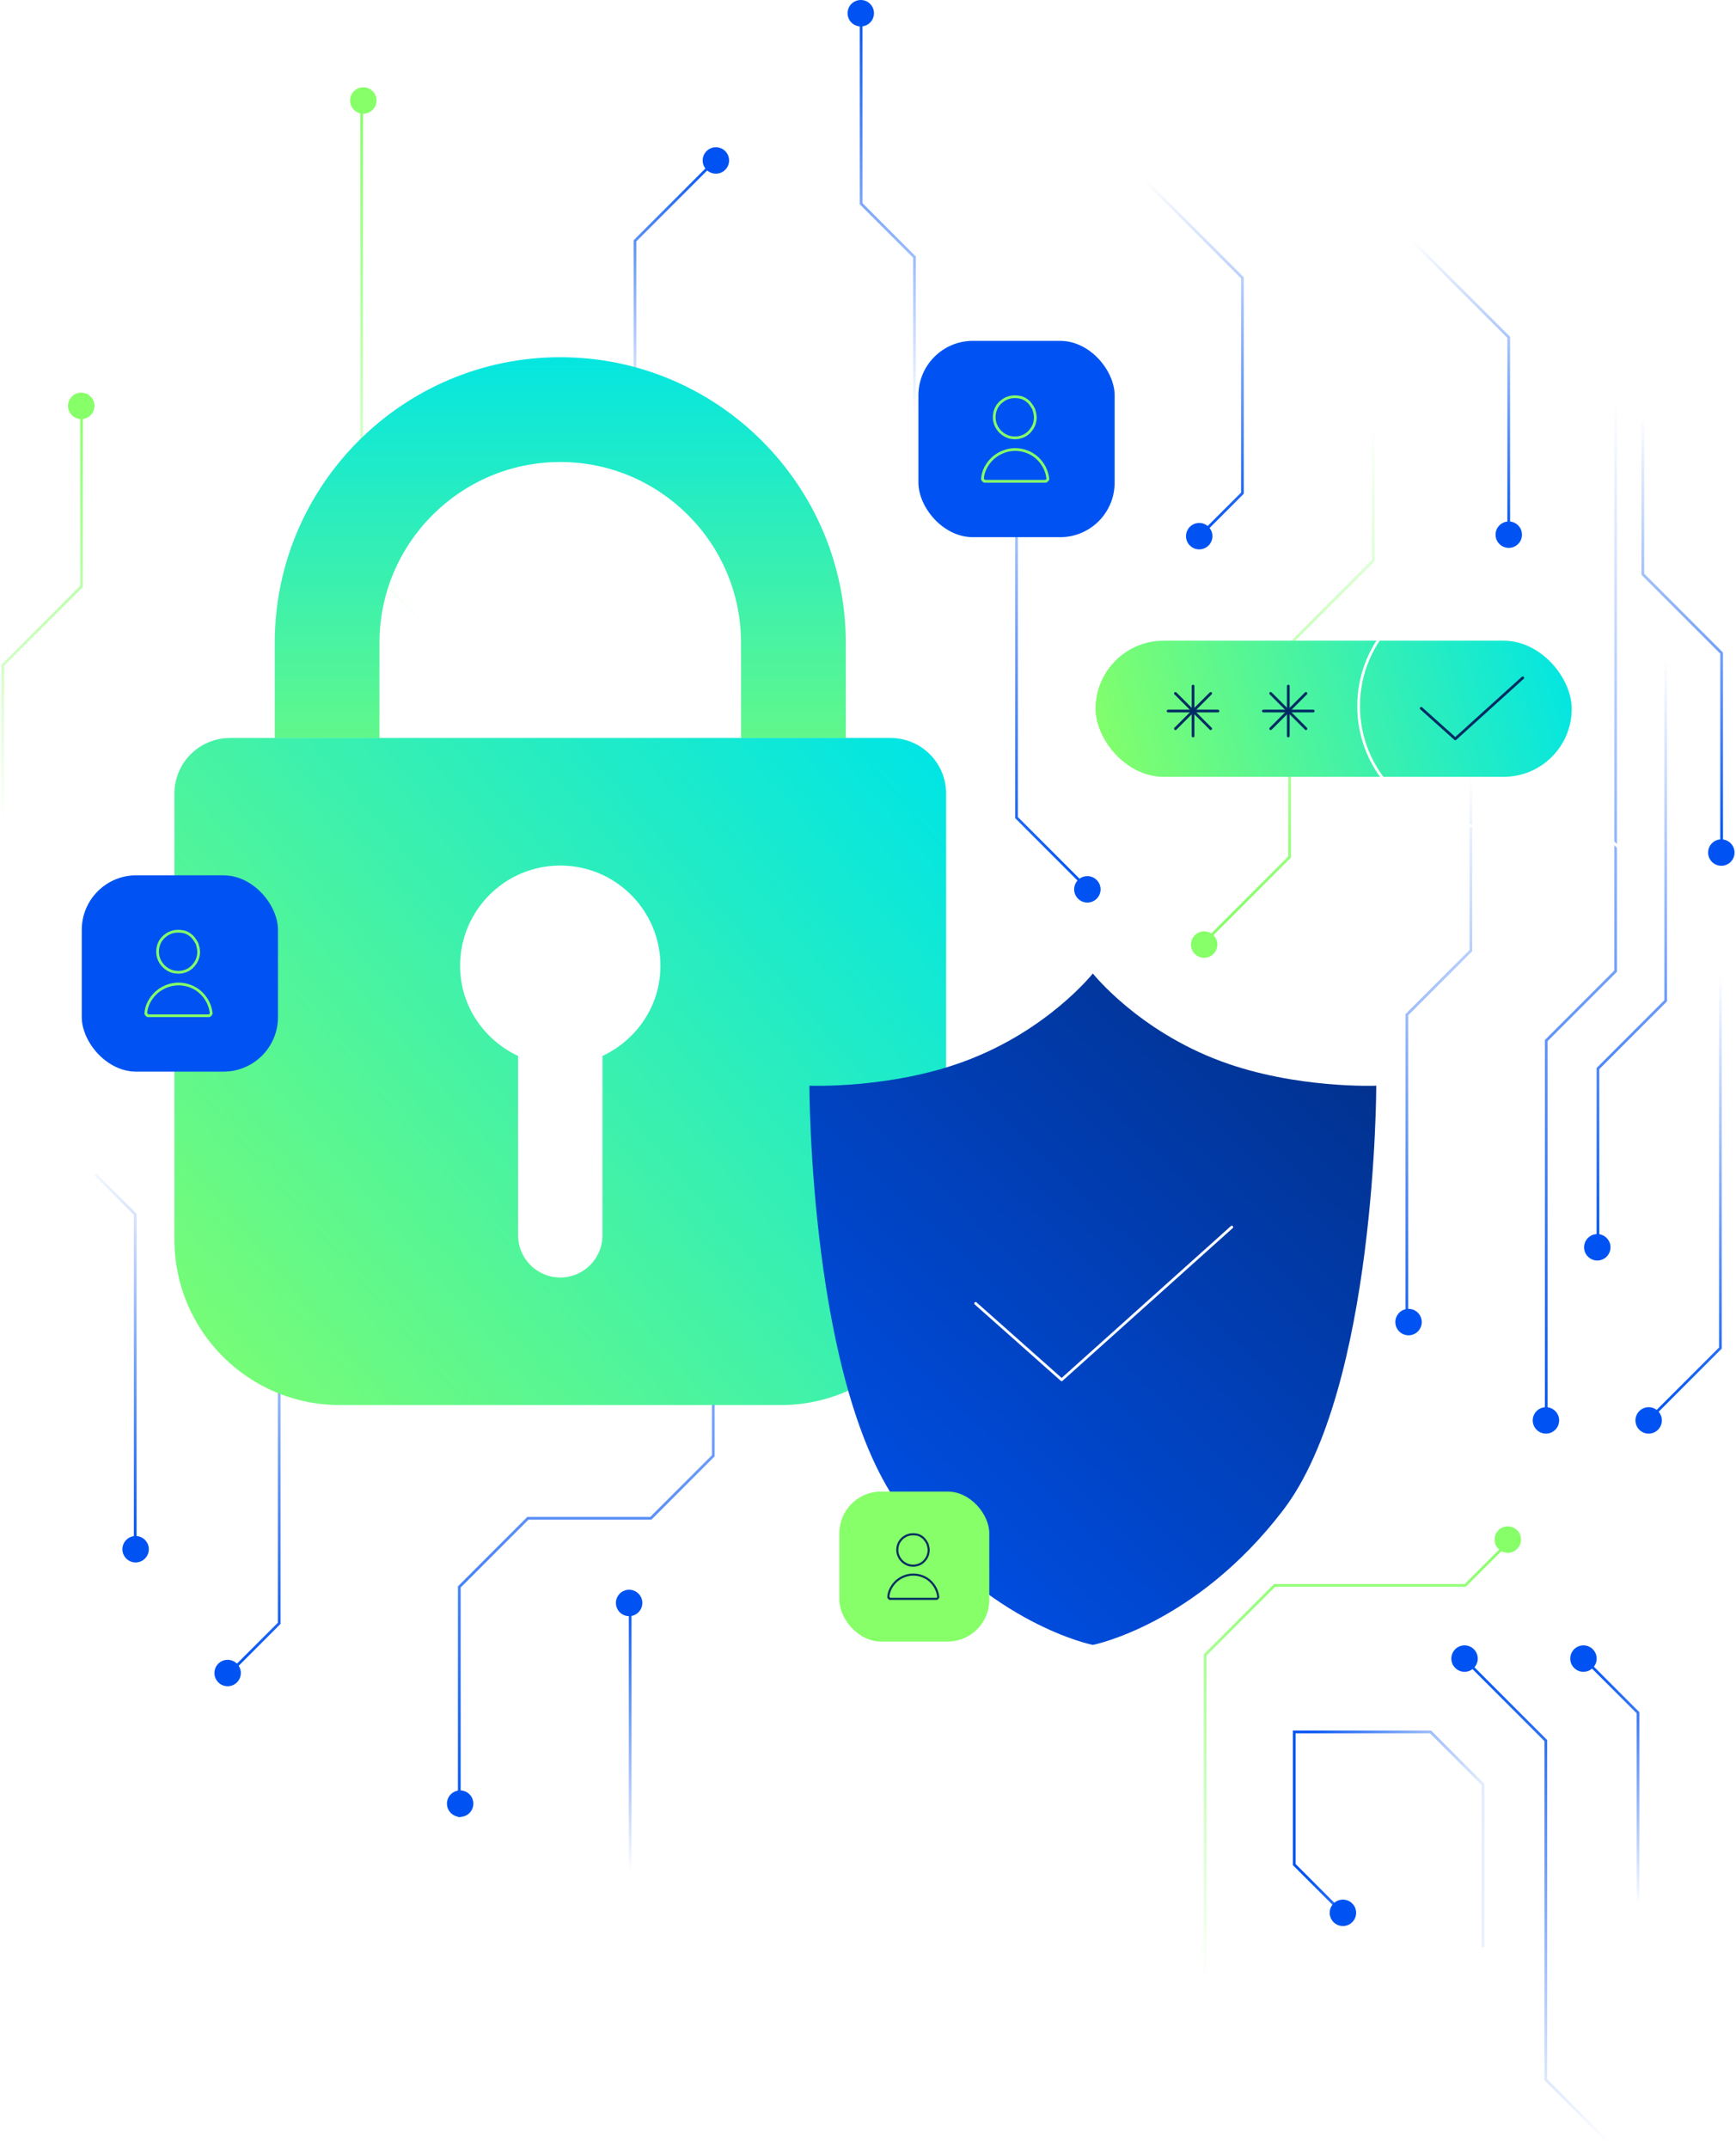<svg width="637" height="788" viewBox="0 0 637 788" fill="none" xmlns="http://www.w3.org/2000/svg">
<path d="M168.531 666.387L168.531 581.971L193.711 556.792L238.817 556.792L261.733 533.876L261.733 433.452L283.98 411.205L283.98 352.999" stroke="url(#paint0_linear_2247_14154)" stroke-miterlimit="10"/>
<path d="M168.847 656.598C171.523 656.598 173.693 658.768 173.693 661.444C173.693 664.121 171.523 666.291 168.847 666.291C166.17 666.291 164 664.121 164 661.444C164 658.768 166.17 656.598 168.847 656.598Z" fill="#0053F2"/>
<path d="M591.178 786.676L567.217 762.714L567.217 638.32L535.148 606.253" stroke="url(#paint1_linear_2247_14154)" stroke-miterlimit="10"/>
<path d="M492.863 701.749L474.891 683.777L474.891 635.147L524.931 635.147L544.183 654.399L544.183 714.082" stroke="url(#paint2_linear_2247_14154)" stroke-miterlimit="10"/>
<path d="M580.953 608.013L601.038 628.1L601.038 698.578" stroke="url(#paint3_linear_2247_14154)" stroke-miterlimit="10"/>
<path d="M537.393 603.401C540.07 603.401 542.24 605.57 542.24 608.247C542.24 610.924 540.07 613.094 537.393 613.094C534.717 613.094 532.547 610.924 532.547 608.247C532.547 605.57 534.717 603.401 537.393 603.401Z" fill="#0053F2"/>
<path d="M492.761 696.639C495.437 696.639 497.607 698.809 497.607 701.485C497.607 704.162 495.437 706.332 492.761 706.332C490.084 706.332 487.914 704.162 487.914 701.485C487.914 698.809 490.084 696.639 492.761 696.639Z" fill="#0053F2"/>
<path d="M581.026 603.401C583.703 603.401 585.873 605.57 585.873 608.247C585.873 610.924 583.703 613.094 581.026 613.094C578.35 613.094 576.18 610.924 576.18 608.247C576.18 605.57 578.35 603.401 581.026 603.401Z" fill="#0053F2"/>
<path d="M35 430.696L49.615 445.311L49.615 564.59" stroke="url(#paint4_linear_2247_14154)" stroke-miterlimit="10"/>
<path d="M1 301.567L1 243.979L29.92 215.059L29.92 144.623" stroke="url(#paint5_linear_2247_14154)" stroke-miterlimit="10"/>
<path d="M156.391 229.241L132.711 205.563L132.711 38.232" stroke="url(#paint6_linear_2247_14154)" stroke-miterlimit="10"/>
<path d="M102.458 439L102.458 595.298L85.391 612.365" stroke="url(#paint7_linear_2247_14154)" stroke-miterlimit="10"/>
<path d="M335.547 152.605L335.547 94.276L315.982 74.711L315.982 0.803" stroke="url(#paint8_linear_2247_14154)" stroke-miterlimit="10"/>
<path d="M592.825 146L592.825 356.147L567.367 381.605L567.367 524.301" stroke="url(#paint9_linear_2247_14154)" stroke-miterlimit="10"/>
<path d="M611.2 241.232L611.2 367.018L586.344 391.874L586.344 457.473" stroke="url(#paint10_linear_2247_14154)" stroke-miterlimit="10"/>
<path d="M602.805 153L602.805 210.588L631.723 239.507L631.723 309.943" stroke="url(#paint11_linear_2247_14154)" stroke-miterlimit="10"/>
<path d="M631.27 357.184L631.27 494.371L605.055 520.586" stroke="url(#paint12_linear_2247_14154)" stroke-miterlimit="10"/>
<path d="M373 126L373 299.831L397.644 324.475" stroke="url(#paint13_linear_2247_14154)" stroke-miterlimit="10"/>
<path d="M420 66L455.892 101.893L455.892 180.852L439.807 196.937" stroke="url(#paint14_linear_2247_14154)" stroke-miterlimit="10"/>
<path d="M517.883 88L553.603 123.72L553.603 195.48" stroke="url(#paint15_linear_2247_14154)" stroke-miterlimit="10"/>
<path d="M262.289 59.029L232.997 88.322L232.997 149.395" stroke="url(#paint16_linear_2247_14154)" stroke-miterlimit="10"/>
<path d="M503.896 155.002L503.896 205.611L473.208 236.302L473.208 314.282L442.687 344.803" stroke="url(#paint17_linear_2247_14154)" stroke-miterlimit="10"/>
<path d="M539.708 285L539.708 348.63L516.227 372.111L516.227 483.475" stroke="url(#paint18_linear_2247_14154)" stroke-miterlimit="10"/>
<path d="M231.227 686.283L231.227 585.852" stroke="url(#paint19_linear_2247_14154)" stroke-miterlimit="10"/>
<path d="M49.761 563.299C52.438 563.299 54.608 565.469 54.608 568.146C54.608 570.822 52.438 572.992 49.761 572.992C47.084 572.992 44.914 570.822 44.914 568.146C44.914 565.469 47.084 563.299 49.761 563.299Z" fill="#0053F2"/>
<path d="M133.31 41.693C130.633 41.693 128.463 39.523 128.463 36.847C128.463 34.17 130.633 32 133.31 32C135.987 32 138.156 34.17 138.156 36.847C138.156 39.523 135.987 41.693 133.31 41.693Z" fill="#86FF68"/>
<path d="M315.849 9.693C313.172 9.693 311.002 7.523 311.002 4.847C311.002 2.17 313.172 1.3154e-06 315.849 8.47397e-07C318.525 3.79391e-07 320.695 2.17 320.695 4.847C320.695 7.523 318.525 9.693 315.849 9.693Z" fill="#0053F2"/>
<path d="M83.526 608.696C86.203 608.696 88.373 610.865 88.373 613.542C88.373 616.219 86.203 618.389 83.526 618.389C80.85 618.389 78.68 616.219 78.68 613.542C78.68 610.865 80.85 608.696 83.526 608.696Z" fill="#0053F2"/>
<path d="M398.995 321.305C401.672 321.305 403.842 323.475 403.842 326.151C403.842 328.828 401.672 330.998 398.995 330.998C396.318 330.998 394.148 328.828 394.148 326.151C394.148 323.475 396.318 321.305 398.995 321.305Z" fill="#0053F2"/>
<path d="M440.034 191.781C442.711 191.781 444.881 193.951 444.881 196.628C444.881 199.305 442.711 201.475 440.034 201.475C437.357 201.475 435.187 199.305 435.187 196.628C435.187 193.951 437.357 191.781 440.034 191.781Z" fill="#0053F2"/>
<path d="M262.685 63.693C260.008 63.693 257.838 61.523 257.838 58.847C257.838 56.17 260.008 54 262.685 54C265.361 54 267.531 56.17 267.531 58.847C267.531 61.523 265.361 63.693 262.685 63.693Z" fill="#0053F2"/>
<path d="M553.62 191.237C556.297 191.237 558.467 193.406 558.467 196.083C558.467 198.76 556.297 200.93 553.62 200.93C550.943 200.93 548.773 198.76 548.773 196.083C548.773 193.406 550.943 191.237 553.62 191.237Z" fill="#0053F2"/>
<path d="M516.847 479.998C519.523 479.998 521.693 482.168 521.693 484.845C521.693 487.522 519.523 489.691 516.847 489.691C514.17 489.691 512 487.522 512 484.845C512 482.168 514.17 479.998 516.847 479.998Z" fill="#0053F2"/>
<path d="M631.612 307.817C634.289 307.817 636.459 309.987 636.459 312.663C636.459 315.34 634.289 317.51 631.612 317.51C628.935 317.51 626.766 315.34 626.766 312.663C626.766 309.987 628.935 307.817 631.612 307.817Z" fill="#0053F2"/>
<path d="M586.104 452.574C588.781 452.574 590.951 454.744 590.951 457.421C590.951 460.098 588.781 462.268 586.104 462.268C583.428 462.268 581.258 460.098 581.258 457.421C581.258 454.744 583.428 452.574 586.104 452.574Z" fill="#0053F2"/>
<path d="M604.948 516.057C607.625 516.057 609.795 518.227 609.795 520.903C609.795 523.58 607.625 525.75 604.948 525.75C602.271 525.75 600.102 523.58 600.102 520.903C600.102 518.227 602.271 516.057 604.948 516.057Z" fill="#0053F2"/>
<path d="M230.847 583C233.523 583 235.693 585.17 235.693 587.847C235.693 590.523 233.523 592.693 230.847 592.693C228.17 592.693 226 590.523 226 587.847C226 585.17 228.17 583 230.847 583Z" fill="#0053F2"/>
<path d="M567.261 516.057C569.937 516.057 572.107 518.227 572.107 520.903C572.107 523.58 569.937 525.75 567.261 525.75C564.584 525.75 562.414 523.58 562.414 520.903C562.414 518.227 564.584 516.057 567.261 516.057Z" fill="#0053F2"/>
<path d="M441.847 341.557C444.523 341.557 446.693 343.727 446.693 346.403C446.693 349.08 444.523 351.25 441.847 351.25C439.17 351.25 437 349.08 437 346.403C437 343.727 439.17 341.557 441.847 341.557Z" fill="#86FF68"/>
<path d="M29.808 153.693C32.484 153.693 34.654 151.523 34.654 148.847C34.654 146.17 32.484 144 29.808 144C27.131 144 24.961 146.17 24.961 148.847C24.961 151.523 27.131 153.693 29.808 153.693Z" fill="#86FF68"/>
<path d="M557.214 561.851L537.656 581.409L467.707 581.409L442.227 606.89L442.227 727.475" stroke="url(#paint20_linear_2247_14154)" stroke-miterlimit="10"/>
<path d="M553.261 559.756C555.937 559.756 558.107 561.926 558.107 564.603C558.107 567.279 555.937 569.449 553.261 569.449C550.584 569.449 548.414 567.279 548.414 564.603C548.414 561.926 550.584 559.756 553.261 559.756Z" fill="#86FF68"/>
<path d="M139.237 235.767C139.237 199.193 169.003 169.428 205.577 169.428C242.151 169.428 271.917 199.19 271.917 235.767V270.638H310.351V235.767C310.351 177.996 263.349 131 205.58 131C147.808 131 100.812 177.996 100.812 235.767V270.638H139.243V235.767H139.237Z" fill="url(#paint21_linear_2247_14154)"/>
<path d="M326.774 270.639H310.351H271.917H139.241H100.81H84.393C73.13 270.639 64 279.769 64 291.029V454.59C64 488.102 91.171 515.271 124.681 515.271H286.477C319.995 515.271 347.158 488.102 347.158 454.59V291.029C347.161 279.769 338.033 270.639 326.774 270.639ZM221.067 387.253V453.011C221.067 461.564 214.136 468.495 205.583 468.495C197.034 468.495 190.106 461.564 190.106 453.011V387.253C177.611 381.377 168.823 368.894 168.823 354.178C168.823 333.877 185.285 317.417 205.583 317.417C225.885 317.417 242.347 333.877 242.347 354.178C242.347 368.894 233.556 381.377 221.067 387.253Z" fill="url(#paint22_linear_2247_14154)"/>
<path d="M448.163 389.238C417.535 377.92 401 357 401 357C401 357 384.465 377.92 353.837 389.238C326.413 399.375 297 398.153 297 398.153C297 398.153 297 509.137 331.198 553.851C363.313 595.844 401 603.241 401 603.241C401 603.241 438.687 595.844 470.802 553.851C505 509.137 505 398.153 505 398.153C505 398.153 475.587 399.375 448.163 389.238Z" fill="url(#paint23_linear_2247_14154)"/>
<path d="M358 478L389.556 506L452 450" stroke="white" stroke-miterlimit="10" stroke-linecap="round" stroke-linejoin="round"/>
<g filter="url(#filter0_d_2247_14154)">
<rect x="30" y="321" width="72" height="72" rx="20" fill="#0053F2"/>
</g>
<path d="M61.164 342.756C62.42 341.918 63.812 341.5 65.352 341.5C66.342 341.5 67.322 341.641 68.151 341.914C69.123 342.334 69.95 342.886 70.638 343.57C71.343 344.418 71.905 345.26 72.326 346.094C72.623 347.132 72.889 348.091 72.889 349.037C72.889 350.577 72.471 351.969 71.634 353.225C70.789 354.492 69.674 355.462 68.292 356.015C66.893 356.574 65.5 356.715 63.953 356.434C62.431 356.157 61.031 355.321 60.05 354.339C58.932 353.222 58.233 351.824 57.954 350.428C57.676 349.037 57.814 347.498 58.374 346.097C58.928 344.715 59.898 343.6 61.164 342.756Z" stroke="#86FF68"/>
<path d="M54.1 372.352L54.246 372.498C54.246 372.498 54.246 372.498 54.247 372.498C54.25 372.499 54.254 372.499 54.259 372.499C54.278 372.501 54.3 372.501 54.34 372.501H76.665C76.705 372.501 76.727 372.501 76.746 372.499C76.751 372.499 76.755 372.499 76.758 372.498C76.758 372.498 76.758 372.498 76.758 372.498C76.891 372.366 77.026 372.298 77.103 372.26L77.111 372.256C77.186 372.219 77.193 372.212 77.205 372.201C77.216 372.189 77.223 372.182 77.26 372.107C77.261 372.105 77.263 372.102 77.264 372.099C77.302 372.022 77.37 371.887 77.502 371.754C77.503 371.751 77.503 371.747 77.503 371.742C77.504 371.727 77.504 371.71 77.505 371.685C77.214 368.699 75.789 365.99 73.645 363.99C71.509 361.996 68.507 360.85 65.502 360.85C62.509 360.85 59.65 361.989 57.354 363.995C55.197 366.011 53.645 368.716 53.5 371.673C53.5 371.706 53.5 371.725 53.501 371.742L54.1 372.352ZM54.1 372.352H53.961C53.945 372.339 53.925 372.322 53.9 372.299C53.87 372.27 53.838 372.239 53.8 372.201C53.789 372.189 53.782 372.182 53.745 372.107C53.743 372.105 53.742 372.102 53.741 372.099C53.702 372.022 53.635 371.887 53.502 371.754L54.1 372.352Z" stroke="#86FF68"/>
<g filter="url(#filter1_d_2247_14154)">
<rect x="337" y="125" width="72" height="72" rx="20" fill="#0053F2"/>
</g>
<path d="M368.164 146.756C369.42 145.918 370.812 145.5 372.352 145.5C373.342 145.5 374.322 145.641 375.151 145.914C376.123 146.334 376.95 146.886 377.638 147.57C378.343 148.418 378.905 149.26 379.326 150.094C379.623 151.132 379.889 152.091 379.889 153.037C379.889 154.577 379.471 155.969 378.634 157.225C377.789 158.492 376.674 159.462 375.292 160.015C373.893 160.574 372.5 160.715 370.953 160.434C369.431 160.157 368.031 159.321 367.05 158.339C365.932 157.222 365.233 155.824 364.954 154.428C364.676 153.037 364.814 151.498 365.375 150.097C365.927 148.715 366.897 147.6 368.164 146.756Z" stroke="#86FF68"/>
<path d="M361.1 176.352L361.247 176.498C361.247 176.498 361.247 176.498 361.247 176.498C361.25 176.499 361.254 176.499 361.259 176.499C361.278 176.501 361.3 176.501 361.34 176.501H383.665C383.705 176.501 383.727 176.501 383.746 176.499C383.751 176.499 383.755 176.499 383.758 176.498C383.758 176.498 383.758 176.498 383.758 176.498C383.89 176.366 384.026 176.298 384.103 176.26L384.111 176.256C384.186 176.219 384.193 176.212 384.205 176.201C384.216 176.189 384.223 176.182 384.26 176.107C384.261 176.105 384.263 176.102 384.264 176.099C384.302 176.022 384.37 175.887 384.502 175.754C384.503 175.751 384.503 175.747 384.503 175.742C384.504 175.727 384.505 175.71 384.505 175.685C384.214 172.699 382.789 169.99 380.645 167.99C378.509 165.996 375.507 164.85 372.502 164.85C369.509 164.85 366.65 165.989 364.354 167.995C362.197 170.011 360.645 172.716 360.5 175.673C360.5 175.706 360.5 175.725 360.501 175.742L361.1 176.352ZM361.1 176.352H360.961C360.945 176.339 360.925 176.322 360.9 176.299C360.87 176.27 360.838 176.239 360.8 176.201C360.789 176.189 360.782 176.182 360.745 176.107C360.743 176.105 360.742 176.102 360.741 176.099C360.702 176.022 360.635 175.887 360.502 175.754L361.1 176.352Z" stroke="#86FF68"/>
<g filter="url(#filter2_d_2247_14154)">
<rect x="308" y="547" width="55" height="55" rx="15.278" fill="#86FF68"/>
</g>
<path d="M331.806 563.618C332.766 562.979 333.829 562.659 335.005 562.659C335.762 562.659 336.51 562.767 337.143 562.976C337.886 563.296 338.518 563.718 339.043 564.241C339.582 564.889 340.011 565.531 340.333 566.169C340.559 566.962 340.763 567.694 340.763 568.417C340.763 569.593 340.443 570.656 339.804 571.616C339.159 572.584 338.307 573.325 337.251 573.747C336.182 574.175 335.118 574.282 333.937 574.067C332.774 573.856 331.705 573.217 330.955 572.467C330.101 571.614 329.567 570.546 329.354 569.479C329.141 568.416 329.247 567.241 329.675 566.171C330.098 565.115 330.839 564.264 331.806 563.618Z" stroke="#002C63" stroke-width="0.764"/>
<path d="M326.41 586.227L326.522 586.339C326.522 586.339 326.522 586.339 326.522 586.339C326.524 586.339 326.527 586.339 326.531 586.34C326.546 586.341 326.562 586.341 326.593 586.341H343.647C343.677 586.341 343.694 586.341 343.708 586.34C343.712 586.339 343.715 586.339 343.718 586.339C343.819 586.238 343.923 586.186 343.981 586.157L343.988 586.154C344.044 586.125 344.05 586.12 344.059 586.112C344.068 586.103 344.073 586.097 344.101 586.04L344.104 586.034C344.133 585.975 344.185 585.872 344.286 585.77C344.287 585.768 344.287 585.765 344.287 585.761C344.288 585.75 344.288 585.737 344.288 585.718C344.066 583.436 342.977 581.368 341.34 579.839C339.708 578.316 337.415 577.441 335.12 577.441C332.833 577.441 330.649 578.311 328.895 579.843C327.247 581.383 326.062 583.45 325.951 585.709C325.951 585.733 325.951 585.748 325.952 585.761L326.41 586.227ZM326.41 586.227H326.303C326.291 586.218 326.276 586.204 326.257 586.186C326.234 586.165 326.21 586.141 326.18 586.112C326.172 586.103 326.167 586.097 326.138 586.04C326.137 586.038 326.136 586.036 326.135 586.034C326.106 585.975 326.054 585.872 325.953 585.77L326.41 586.227Z" stroke="#002C63" stroke-width="0.764"/>
<rect x="401.998" y="234.967" width="174.72" height="49.92" rx="24.96" fill="url(#paint24_linear_2247_14154)"/>
<path d="M437.771 251.609V269.913" stroke="#002C63" stroke-linecap="round"/>
<path d="M446.92 260.76L428.616 260.76" stroke="#002C63" stroke-linecap="round"/>
<path d="M444.248 254.291L431.305 267.234" stroke="#002C63" stroke-linecap="round"/>
<path d="M444.248 267.232L431.305 254.29" stroke="#002C63" stroke-linecap="round"/>
<path d="M472.725 251.609V269.913" stroke="#002C63" stroke-linecap="round"/>
<path d="M481.873 260.76L463.569 260.76" stroke="#002C63" stroke-linecap="round"/>
<path d="M479.201 254.291L466.258 267.234" stroke="#002C63" stroke-linecap="round"/>
<path d="M479.201 267.232L466.258 254.29" stroke="#002C63" stroke-linecap="round"/>
<path d="M521.49 259.763L533.999 270.955L558.752 248.572" stroke="#002C63" stroke-miterlimit="10" stroke-linecap="round" stroke-linejoin="round"/>
<path d="M542.472 302.901C566.745 302.901 586.422 283.224 586.422 258.95C586.422 234.677 566.745 215 542.472 215C518.199 215 498.521 234.677 498.521 258.95C498.521 283.224 518.199 302.901 542.472 302.901Z" stroke="white" stroke-miterlimit="10" stroke-linecap="round" stroke-linejoin="round"/>
<path d="M610 326.912L573.631 290.543" stroke="white" stroke-miterlimit="10" stroke-linecap="round" stroke-linejoin="round"/>
<defs>
<filter id="filter0_d_2247_14154" x="0" y="291" width="132" height="132" filterUnits="userSpaceOnUse" color-interpolation-filters="sRGB">
<feFlood flood-opacity="0" result="BackgroundImageFix"/>
<feColorMatrix in="SourceAlpha" type="matrix" values="0 0 0 0 0 0 0 0 0 0 0 0 0 0 0 0 0 0 127 0" result="hardAlpha"/>
<feOffset/>
<feGaussianBlur stdDeviation="15"/>
<feComposite in2="hardAlpha" operator="out"/>
<feColorMatrix type="matrix" values="0 0 0 0 0 0 0 0 0 0 0 0 0 0 0 0 0 0 0.1 0"/>
<feBlend mode="normal" in2="BackgroundImageFix" result="effect1_dropShadow_2247_14154"/>
<feBlend mode="normal" in="SourceGraphic" in2="effect1_dropShadow_2247_14154" result="shape"/>
</filter>
<filter id="filter1_d_2247_14154" x="307" y="95" width="132" height="132" filterUnits="userSpaceOnUse" color-interpolation-filters="sRGB">
<feFlood flood-opacity="0" result="BackgroundImageFix"/>
<feColorMatrix in="SourceAlpha" type="matrix" values="0 0 0 0 0 0 0 0 0 0 0 0 0 0 0 0 0 0 127 0" result="hardAlpha"/>
<feOffset/>
<feGaussianBlur stdDeviation="15"/>
<feComposite in2="hardAlpha" operator="out"/>
<feColorMatrix type="matrix" values="0 0 0 0 0 0 0 0 0 0 0 0 0 0 0 0 0 0 0.1 0"/>
<feBlend mode="normal" in2="BackgroundImageFix" result="effect1_dropShadow_2247_14154"/>
<feBlend mode="normal" in="SourceGraphic" in2="effect1_dropShadow_2247_14154" result="shape"/>
</filter>
<filter id="filter2_d_2247_14154" x="285.083" y="524.083" width="100.833" height="100.833" filterUnits="userSpaceOnUse" color-interpolation-filters="sRGB">
<feFlood flood-opacity="0" result="BackgroundImageFix"/>
<feColorMatrix in="SourceAlpha" type="matrix" values="0 0 0 0 0 0 0 0 0 0 0 0 0 0 0 0 0 0 127 0" result="hardAlpha"/>
<feOffset/>
<feGaussianBlur stdDeviation="11.458"/>
<feComposite in2="hardAlpha" operator="out"/>
<feColorMatrix type="matrix" values="0 0 0 0 0 0 0 0 0 0 0 0 0 0 0 0 0 0 0.1 0"/>
<feBlend mode="normal" in2="BackgroundImageFix" result="effect1_dropShadow_2247_14154"/>
<feBlend mode="normal" in="SourceGraphic" in2="effect1_dropShadow_2247_14154" result="shape"/>
</filter>
<linearGradient id="paint0_linear_2247_14154" x1="226.255" y1="666.387" x2="226.255" y2="352.999" gradientUnits="userSpaceOnUse">
<stop stop-color="#0053F2"/>
<stop offset="1" stop-color="#0053F2" stop-opacity="0"/>
</linearGradient>
<linearGradient id="paint1_linear_2247_14154" x1="563.163" y1="786.676" x2="563.163" y2="606.253" gradientUnits="userSpaceOnUse">
<stop stop-color="#0053F2" stop-opacity="0"/>
<stop offset="1" stop-color="#0053F2"/>
</linearGradient>
<linearGradient id="paint2_linear_2247_14154" x1="551.887" y1="662.192" x2="479.479" y2="660.208" gradientUnits="userSpaceOnUse">
<stop stop-color="#0053F2" stop-opacity="0"/>
<stop offset="1" stop-color="#0053F2"/>
</linearGradient>
<linearGradient id="paint3_linear_2247_14154" x1="590.996" y1="698.578" x2="590.996" y2="608.013" gradientUnits="userSpaceOnUse">
<stop stop-color="#0053F2" stop-opacity="0"/>
<stop offset="1" stop-color="#0053F2"/>
</linearGradient>
<linearGradient id="paint4_linear_2247_14154" x1="47.729" y1="564.59" x2="42" y2="423.5" gradientUnits="userSpaceOnUse">
<stop stop-color="#0053F2"/>
<stop offset="1" stop-color="#0053F2" stop-opacity="0"/>
</linearGradient>
<linearGradient id="paint5_linear_2247_14154" x1="15.46" y1="144.623" x2="15.46" y2="301.567" gradientUnits="userSpaceOnUse">
<stop stop-color="#86FF68"/>
<stop offset="1" stop-color="#86FF68" stop-opacity="0"/>
</linearGradient>
<linearGradient id="paint6_linear_2247_14154" x1="144.551" y1="38.232" x2="144.551" y2="229.241" gradientUnits="userSpaceOnUse">
<stop stop-color="#86FF68"/>
<stop offset="1" stop-color="#86FF68" stop-opacity="0"/>
</linearGradient>
<linearGradient id="paint7_linear_2247_14154" x1="93.924" y1="612.365" x2="93.924" y2="439" gradientUnits="userSpaceOnUse">
<stop stop-color="#0053F2"/>
<stop offset="1" stop-color="#0053F2" stop-opacity="0"/>
</linearGradient>
<linearGradient id="paint8_linear_2247_14154" x1="325.764" y1="0.803" x2="325.764" y2="152.605" gradientUnits="userSpaceOnUse">
<stop stop-color="#0053F2"/>
<stop offset="1" stop-color="#0053F2" stop-opacity="0"/>
</linearGradient>
<linearGradient id="paint9_linear_2247_14154" x1="580.096" y1="524.301" x2="580.096" y2="146" gradientUnits="userSpaceOnUse">
<stop stop-color="#0053F2"/>
<stop offset="1" stop-color="#0053F2" stop-opacity="0"/>
</linearGradient>
<linearGradient id="paint10_linear_2247_14154" x1="598.772" y1="457.473" x2="598.772" y2="241.232" gradientUnits="userSpaceOnUse">
<stop stop-color="#0053F2"/>
<stop offset="1" stop-color="#0053F2" stop-opacity="0"/>
</linearGradient>
<linearGradient id="paint11_linear_2247_14154" x1="617.264" y1="309.943" x2="617.264" y2="153" gradientUnits="userSpaceOnUse">
<stop stop-color="#0053F2"/>
<stop offset="1" stop-color="#0053F2" stop-opacity="0"/>
</linearGradient>
<linearGradient id="paint12_linear_2247_14154" x1="618.162" y1="520.586" x2="618.162" y2="357.184" gradientUnits="userSpaceOnUse">
<stop stop-color="#0053F2"/>
<stop offset="1" stop-color="#0053F2" stop-opacity="0"/>
</linearGradient>
<linearGradient id="paint13_linear_2247_14154" x1="385.322" y1="324.475" x2="385.322" y2="126" gradientUnits="userSpaceOnUse">
<stop stop-color="#0053F2"/>
<stop offset="1" stop-color="#0053F2" stop-opacity="0"/>
</linearGradient>
<linearGradient id="paint14_linear_2247_14154" x1="437.946" y1="196.937" x2="437.946" y2="66" gradientUnits="userSpaceOnUse">
<stop stop-color="#0053F2"/>
<stop offset="1" stop-color="#0053F2" stop-opacity="0"/>
</linearGradient>
<linearGradient id="paint15_linear_2247_14154" x1="535.743" y1="195.48" x2="535.743" y2="88" gradientUnits="userSpaceOnUse">
<stop stop-color="#0053F2"/>
<stop offset="1" stop-color="#0053F2" stop-opacity="0"/>
</linearGradient>
<linearGradient id="paint16_linear_2247_14154" x1="258.477" y1="57.395" x2="233.477" y2="154.395" gradientUnits="userSpaceOnUse">
<stop stop-color="#0053F2"/>
<stop offset="1" stop-color="#0053F2" stop-opacity="0"/>
</linearGradient>
<linearGradient id="paint17_linear_2247_14154" x1="477.741" y1="335.903" x2="477.741" y2="155.002" gradientUnits="userSpaceOnUse">
<stop stop-color="#86FF68"/>
<stop offset="1" stop-color="#86FF68" stop-opacity="0"/>
</linearGradient>
<linearGradient id="paint18_linear_2247_14154" x1="504.258" y1="511.547" x2="504.258" y2="285" gradientUnits="userSpaceOnUse">
<stop stop-color="#0053F2"/>
<stop offset="1" stop-color="#0053F2" stop-opacity="0"/>
</linearGradient>
<linearGradient id="paint19_linear_2247_14154" x1="231.727" y1="686.283" x2="231.727" y2="585.852" gradientUnits="userSpaceOnUse">
<stop stop-color="#0053F2" stop-opacity="0"/>
<stop offset="1" stop-color="#0053F2"/>
</linearGradient>
<linearGradient id="paint20_linear_2247_14154" x1="469.296" y1="727.475" x2="469.296" y2="561.851" gradientUnits="userSpaceOnUse">
<stop stop-color="#86FF68" stop-opacity="0"/>
<stop offset="1" stop-color="#86FF68"/>
</linearGradient>
<linearGradient id="paint21_linear_2247_14154" x1="205.578" y1="327.562" x2="205.578" y2="124.086" gradientUnits="userSpaceOnUse">
<stop stop-color="#86FF68"/>
<stop offset="1" stop-color="#00E5E5"/>
</linearGradient>
<linearGradient id="paint22_linear_2247_14154" x1="339.336" y1="271" x2="42.336" y2="524.5" gradientUnits="userSpaceOnUse">
<stop stop-color="#00E5E5"/>
<stop offset="1" stop-color="#86FF68"/>
</linearGradient>
<linearGradient id="paint23_linear_2247_14154" x1="296.648" y1="603.325" x2="505.508" y2="385.251" gradientUnits="userSpaceOnUse">
<stop stop-color="#0053F2"/>
<stop offset="0.991" stop-color="#01318D"/>
</linearGradient>
<linearGradient id="paint24_linear_2247_14154" x1="401.998" y1="285" x2="576.998" y2="235" gradientUnits="userSpaceOnUse">
<stop stop-color="#86FF68"/>
<stop offset="1" stop-color="#00E5E5"/>
</linearGradient>
</defs>
</svg>